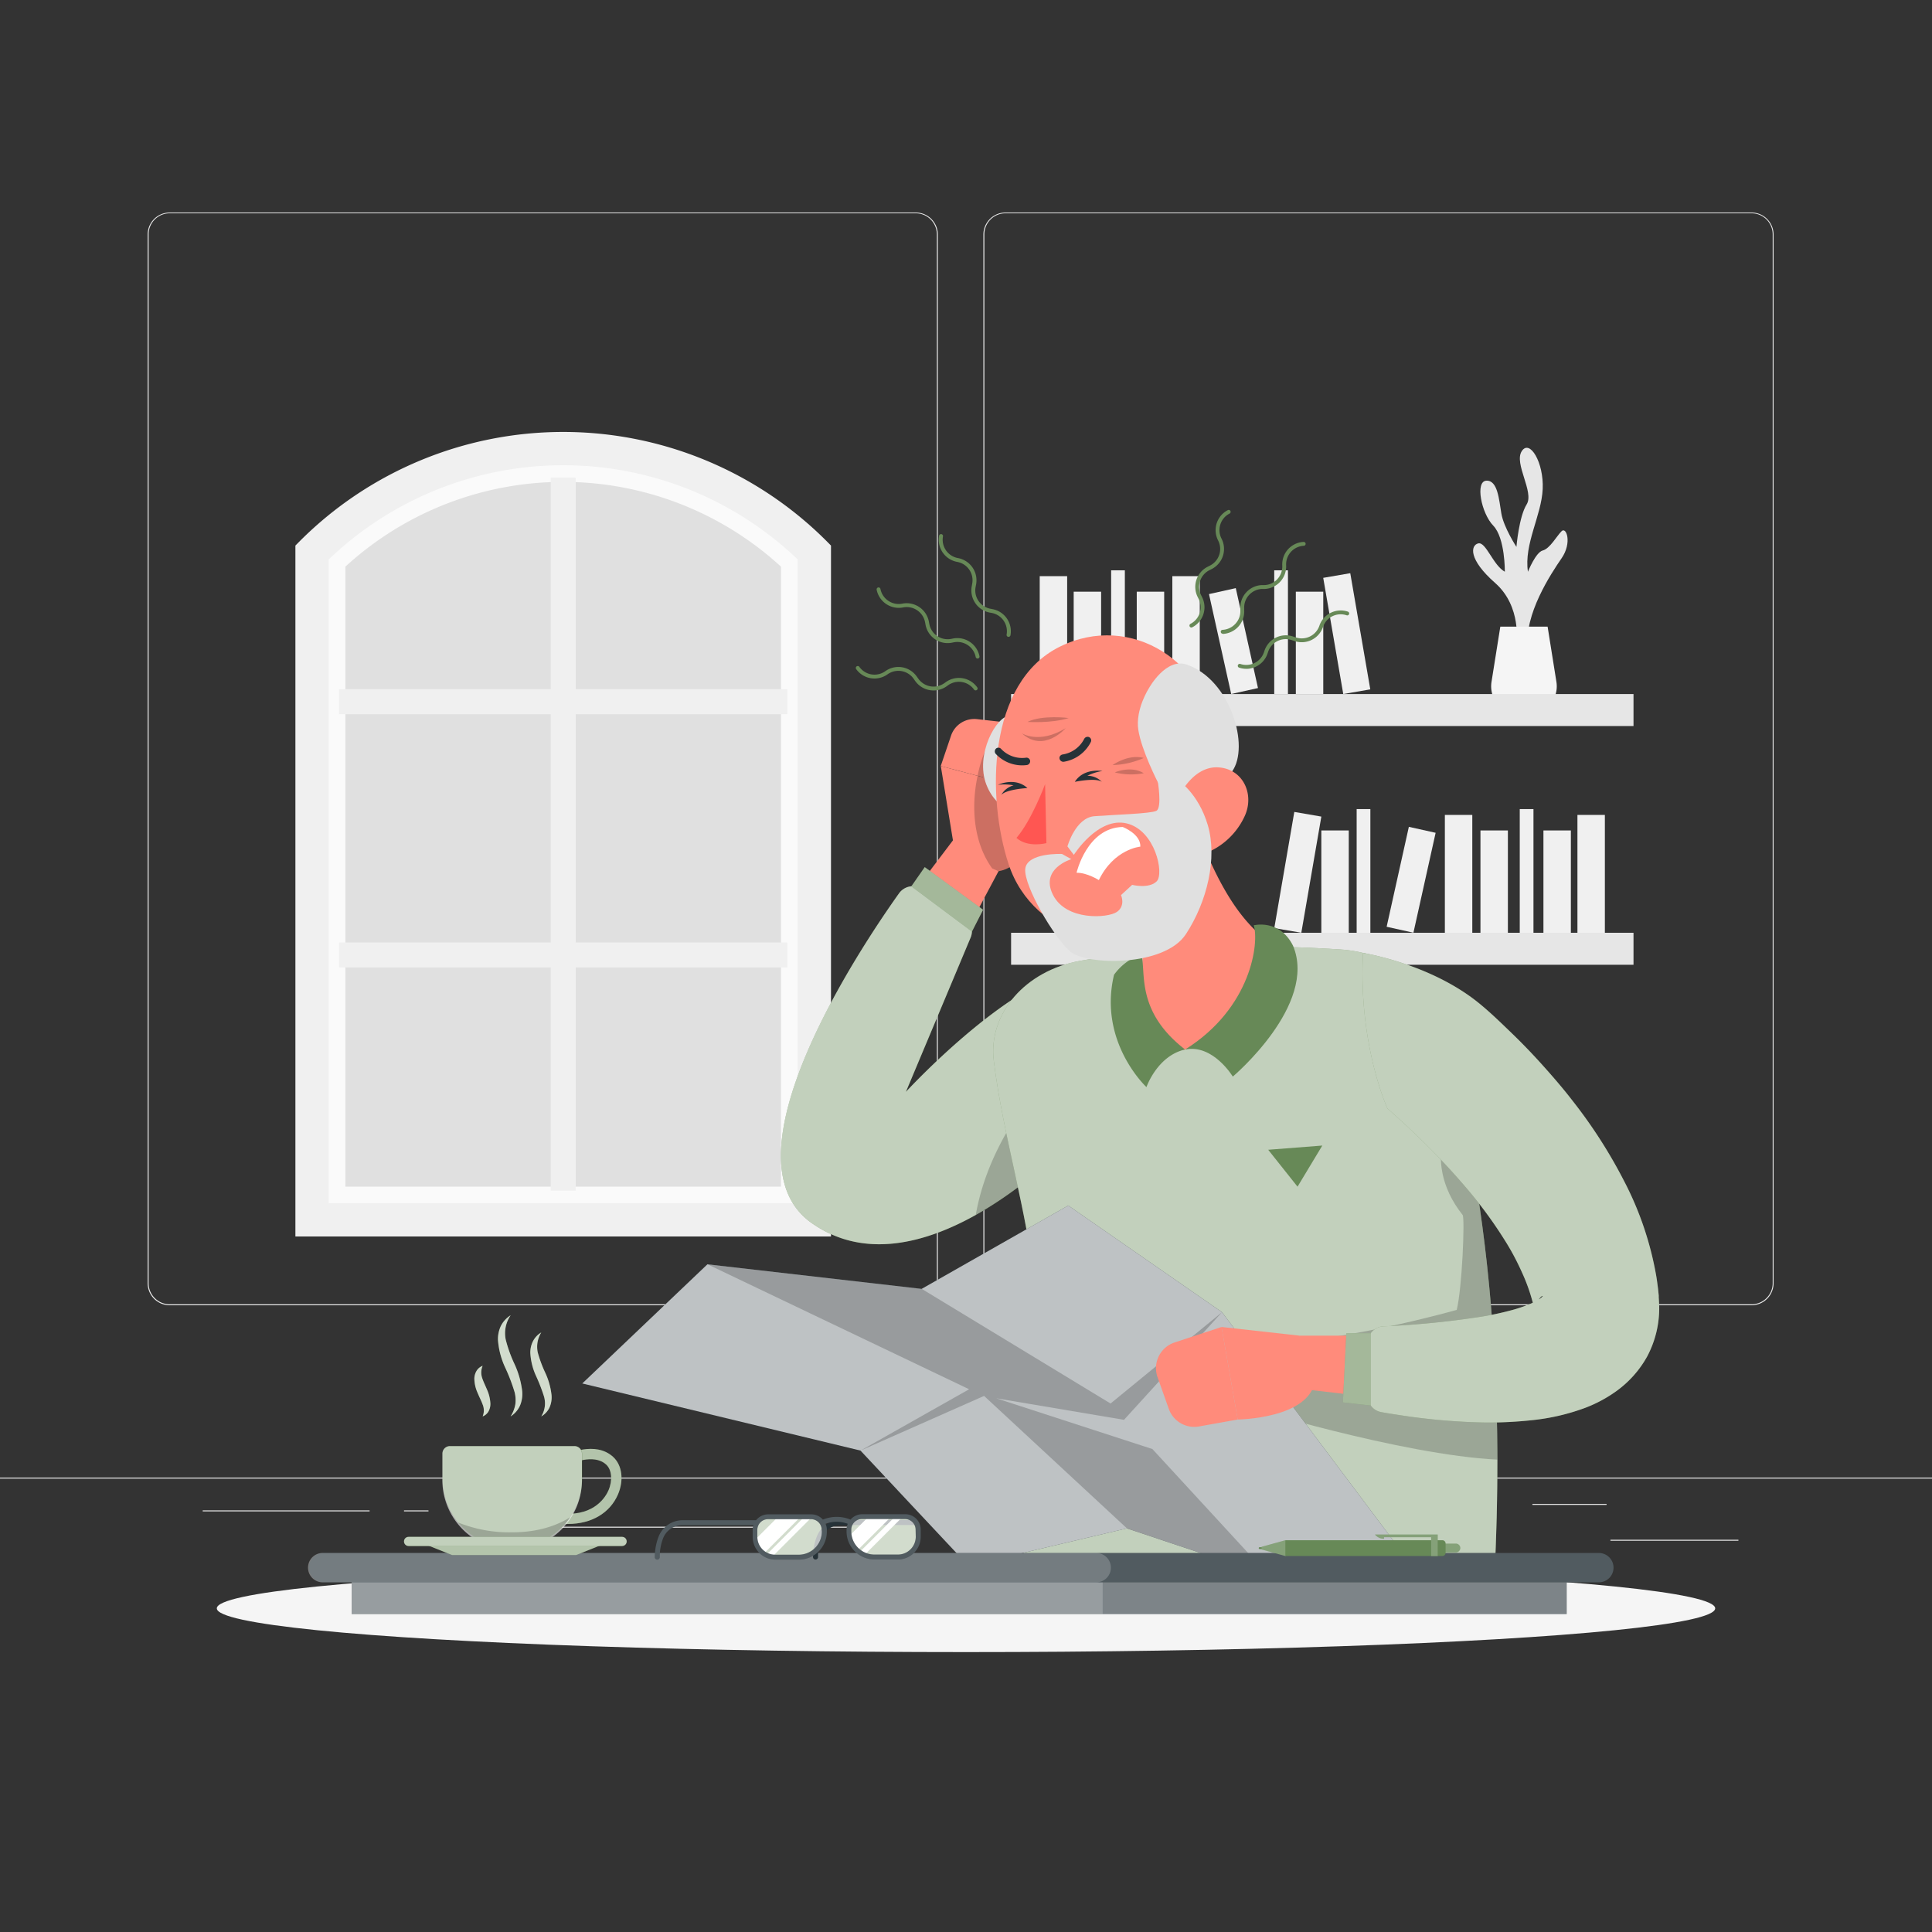 <svg xmlns="http://www.w3.org/2000/svg" viewBox="0 0 500 500"><rect x="0" y="0" width="500" height="500" fill="#333333" stroke="none"/><g id="freepik--background-complete--inject-222"><rect y="382.4" width="500" height="0.25" style="fill:#ebebeb"></rect><rect x="416.78" y="398.49" width="33.12" height="0.25" style="fill:#ebebeb"></rect><rect x="322.53" y="401.21" width="8.69" height="0.25" style="fill:#ebebeb"></rect><rect x="396.59" y="389.21" width="19.19" height="0.25" style="fill:#ebebeb"></rect><rect x="52.46" y="390.89" width="43.19" height="0.25" style="fill:#ebebeb"></rect><rect x="104.56" y="390.89" width="6.33" height="0.25" style="fill:#ebebeb"></rect><rect x="131.47" y="395.11" width="93.68" height="0.25" style="fill:#ebebeb"></rect><path d="M237,337.8H43.91a5.71,5.71,0,0,1-5.7-5.71V60.66A5.71,5.71,0,0,1,43.91,55H237a5.71,5.71,0,0,1,5.71,5.71V332.09A5.71,5.71,0,0,1,237,337.8ZM43.91,55.2a5.46,5.46,0,0,0-5.45,5.46V332.09a5.46,5.46,0,0,0,5.45,5.46H237a5.47,5.47,0,0,0,5.46-5.46V60.66A5.47,5.47,0,0,0,237,55.2Z" style="fill:#ebebeb"></path><path d="M453.31,337.8H260.21a5.72,5.72,0,0,1-5.71-5.71V60.66A5.72,5.72,0,0,1,260.21,55h193.1A5.71,5.71,0,0,1,459,60.66V332.09A5.71,5.71,0,0,1,453.31,337.8ZM260.21,55.2a5.47,5.47,0,0,0-5.46,5.46V332.09a5.47,5.47,0,0,0,5.46,5.46h193.1a5.47,5.47,0,0,0,5.46-5.46V60.66a5.47,5.47,0,0,0-5.46-5.46Z" style="fill:#ebebeb"></path><polygon points="80.76 142.95 126.92 116.09 162.49 116.09 209.42 141.68 209.42 315.73 80.76 315.73 80.76 142.95" style="fill:#e0e0e0"></polygon><path d="M210.75,315.73h-130V143l1.33-1.27a91.4,91.4,0,0,1,63.66-25.59h0a91.46,91.46,0,0,1,63.67,25.58l1.33,1.28ZM89.38,307.11H202.12V146.65a83.39,83.39,0,0,0-112.74,0Z" style="fill:#fafafa"></path><polygon points="142.52 308.15 148.99 308.15 148.99 250.38 203.76 250.38 203.76 243.91 148.99 243.91 148.99 184.83 203.76 184.83 203.76 178.37 148.99 178.37 148.99 123.6 142.52 123.6 142.52 178.37 87.75 178.37 87.75 184.83 142.52 184.83 142.52 243.91 87.75 243.91 87.75 250.38 142.52 250.38 142.52 308.15" style="fill:#f0f0f0"></polygon><path d="M215.06,320H76.45V141.19l1.26-1.27a96.36,96.36,0,0,1,136.09,0l1.26,1.27Zm-130-8.62H206.44V144.78a87.72,87.72,0,0,0-121.37,0Z" style="fill:#f0f0f0"></path><path d="M392.44,166.52s1.45-9.54-5.51-15.66-6.35-9.75-4.36-10.23,3.83,5.65,6.88,7.33c0,0,.1-8.72-3-11.93s-4.73-11.49-1.78-11.63,3.27,4.91,3.88,8.5,3.9,8.63,3.9,8.63.65-7.8,2.65-11-3.34-10.55-1.28-13.76,5.74,2.9,5.43,9.79-4.89,14.22-3.82,21.41c0,0,2-5.05,3.84-5.51s3.65-3.8,4.88-5,2.75,3,0,7-9.79,14.62-8.72,23.21Z" style="fill:#e6e6e6"></path><path d="M388.28,162.18,386,176.48a7.28,7.28,0,0,0,7.18,8.42h2.44a7.28,7.28,0,0,0,7.18-8.42l-2.28-14.3Z" style="fill:#f5f5f5"></path><rect x="261.67" y="179.62" width="161.08" height="8.28" style="fill:#e6e6e6"></rect><rect x="269.08" y="149.11" width="7.1" height="30.51" style="fill:#f0f0f0"></rect><rect x="303.4" y="149.11" width="7.1" height="30.51" style="fill:#f0f0f0"></rect><rect x="344.99" y="148.73" width="7.1" height="30.51" transform="translate(-22.79 61.58) rotate(-9.78)" style="fill:#f0f0f0"></rect><rect x="277.87" y="153.13" width="7.1" height="26.49" style="fill:#f0f0f0"></rect><rect x="294.19" y="153.13" width="7.1" height="26.49" style="fill:#f0f0f0"></rect><rect x="335.36" y="153.13" width="7.1" height="26.49" style="fill:#f0f0f0"></rect><rect x="315.67" y="152.68" width="7.1" height="26.49" transform="translate(-28.39 73.19) rotate(-12.53)" style="fill:#f0f0f0"></rect><rect x="287.56" y="147.6" width="3.55" height="32.02" style="fill:#f0f0f0"></rect><rect x="329.77" y="147.6" width="3.55" height="32.02" style="fill:#f0f0f0"></rect><rect x="261.67" y="241.41" width="161.08" height="8.28" transform="translate(684.42 491.09) rotate(180)" style="fill:#e6e6e6"></rect><rect x="408.24" y="210.9" width="7.1" height="30.51" transform="translate(823.58 452.31) rotate(180)" style="fill:#f0f0f0"></rect><rect x="373.92" y="210.9" width="7.1" height="30.51" transform="translate(754.95 452.31) rotate(180)" style="fill:#f0f0f0"></rect><rect x="332.33" y="210.52" width="7.1" height="30.51" transform="translate(628.52 505.31) rotate(-170.22)" style="fill:#f0f0f0"></rect><rect x="399.45" y="214.92" width="7.1" height="26.49" transform="translate(805.99 456.33) rotate(180)" style="fill:#f0f0f0"></rect><rect x="383.13" y="214.92" width="7.1" height="26.49" transform="translate(773.37 456.33) rotate(180)" style="fill:#f0f0f0"></rect><rect x="341.96" y="214.92" width="7.1" height="26.49" transform="translate(691.02 456.33) rotate(180)" style="fill:#f0f0f0"></rect><rect x="361.65" y="214.47" width="7.1" height="26.49" transform="translate(672.3 529.21) rotate(-167.47)" style="fill:#f0f0f0"></rect><rect x="393.31" y="209.38" width="3.55" height="32.02" transform="translate(790.17 450.79) rotate(180)" style="fill:#f0f0f0"></rect><rect x="351.1" y="209.38" width="3.55" height="32.02" transform="translate(705.75 450.79) rotate(180)" style="fill:#f0f0f0"></rect><rect x="277.12" y="217.26" width="34.58" height="23.87" transform="translate(588.82 458.4) rotate(180)" style="fill:#f5f5f5"></rect></g><g id="freepik--Shadow--inject-222"><ellipse id="freepik--path--inject-222" cx="250" cy="416.24" rx="193.89" ry="11.32" style="fill:#f5f5f5"></ellipse></g><g id="freepik--Lines--inject-222"><path d="M261,164.81h-.09a.5.5,0,0,1-.4-.58,4.82,4.82,0,0,0-3.89-5.61l-.45-.08a5.84,5.84,0,0,1-4.69-6.77l.13-.74a4.82,4.82,0,0,0-3.88-5.61,5.83,5.83,0,0,1-4.69-6.78.5.5,0,0,1,1,.18,4.82,4.82,0,0,0,3.89,5.61,5.84,5.84,0,0,1,4.69,6.77l-.14.74a4.82,4.82,0,0,0,3.89,5.61l.45.09a5.81,5.81,0,0,1,4.69,6.77A.49.49,0,0,1,261,164.81Z" style="fill:#678957"></path><path d="M253,170.43a.49.49,0,0,1-.49-.4,4.83,4.83,0,0,0-5.67-3.8l-.45.09a5.82,5.82,0,0,1-6.85-4.58l-.14-.74a4.84,4.84,0,0,0-5.67-3.8,5.83,5.83,0,0,1-6.85-4.58.51.51,0,0,1,.4-.59.5.5,0,0,1,.58.4,4.82,4.82,0,0,0,5.67,3.79,5.85,5.85,0,0,1,6.85,4.59l.14.73a4.82,4.82,0,0,0,5.67,3.8l.45-.09a5.84,5.84,0,0,1,6.85,4.59.49.49,0,0,1-.39.58Z" style="fill:#678957"></path><path d="M241.61,178.69a5.83,5.83,0,0,1-4.75-2.44l-.43-.61a4.82,4.82,0,0,0-6.73-1.13,5.81,5.81,0,0,1-8.13-1.36.5.5,0,0,1,.12-.69.51.51,0,0,1,.7.11,4.82,4.82,0,0,0,6.73,1.13,5.8,5.8,0,0,1,8.12,1.36l.44.61a4.83,4.83,0,0,0,6.73,1.12l.37-.26a5.83,5.83,0,0,1,8.13,1.36.49.49,0,0,1-.12.69.51.51,0,0,1-.7-.11,4.82,4.82,0,0,0-6.72-1.13l-.38.27A5.8,5.8,0,0,1,241.61,178.69Z" style="fill:#678957"></path><path d="M322.53,173.09a5.72,5.72,0,0,1-1.86-.31.5.5,0,0,1-.31-.63.5.5,0,0,1,.63-.32,4.83,4.83,0,0,0,6.11-3l.15-.44a5.82,5.82,0,0,1,7.37-3.67l.72.24a4.83,4.83,0,0,0,6.11-3,5.72,5.72,0,0,1,2.93-3.36,5.83,5.83,0,0,1,4.45-.31.5.5,0,0,1,.31.64.5.5,0,0,1-.63.31,4.81,4.81,0,0,0-6.11,3,5.85,5.85,0,0,1-2.93,3.36,5.79,5.79,0,0,1-4.45.3l-.71-.24a4.82,4.82,0,0,0-6.11,3l-.15.44a5.83,5.83,0,0,1-5.52,4Z" style="fill:#678957"></path><path d="M316.42,164a.5.5,0,0,1-.49-.48.49.49,0,0,1,.47-.52,4.82,4.82,0,0,0,3.34-1.59A4.76,4.76,0,0,0,321,158l0-.47a5.83,5.83,0,0,1,5.52-6.11l.75,0a4.75,4.75,0,0,0,3.34-1.58,4.84,4.84,0,0,0,1.24-3.48,5.81,5.81,0,0,1,5.52-6.11.5.5,0,1,1,.05,1,4.82,4.82,0,0,0-4.57,5.06,5.83,5.83,0,0,1-5.53,6.11l-.75,0a4.83,4.83,0,0,0-3.33,1.58,4.77,4.77,0,0,0-1.24,3.48l0,.46a5.83,5.83,0,0,1-5.52,6.12Z" style="fill:#678957"></path><path d="M308.33,162.4a.5.5,0,0,1-.44-.27.51.51,0,0,1,.21-.68,4.83,4.83,0,0,0,2.09-6.49l-.21-.42a5.83,5.83,0,0,1,2.51-7.84l.67-.34a4.82,4.82,0,0,0,2.08-6.5,5.83,5.83,0,0,1,2.52-7.84.5.5,0,0,1,.67.21.51.51,0,0,1-.21.68,4.75,4.75,0,0,0-2.39,2.81,4.8,4.8,0,0,0,.3,3.68,5.83,5.83,0,0,1-2.51,7.85l-.67.34a4.83,4.83,0,0,0-2.08,6.5l.21.41a5.83,5.83,0,0,1-2.52,7.84A.46.46,0,0,1,308.33,162.4Z" style="fill:#678957"></path></g><g id="freepik--Character--inject-222"><polygon points="247.79 215.94 229.82 239.68 245.38 249.96 258.41 225.48 247.79 215.94" style="fill:#ff8b7b"></polygon><path d="M278.16,251c-18.7,4.26-43.72,31.6-43.72,31.6l16.76-39.94a4.42,4.42,0,0,0-1.65-5.42l-10.82-7.15a4.45,4.45,0,0,0-6.06,1.12c-10.14,14.24-46.33,68.42-22.69,85.25,27.31,19.43,64.19-18.38,64.19-18.38Z" style="fill:#678957"></path><path d="M278.16,251l-2,23.27-2,23.8a106.52,106.52,0,0,1-21.67,16.38c-12.66,7.08-28.79,11.78-42.52,2-23.64-16.83,12.55-71,22.69-85.25a4.43,4.43,0,0,1,6.05-1.12l10.83,7.15a4.42,4.42,0,0,1,1.65,5.42l-16.75,39.92C235.22,281.77,259.76,255.2,278.16,251Z" style="fill:#fff;opacity:0.6"></path><path d="M276.19,274.28l-2,23.8a106.52,106.52,0,0,1-21.67,16.38C256,294.39,270.31,278.25,276.19,274.28Z" style="isolation:isolate;opacity:0.2"></path><polygon points="235.85 229.39 239.32 224.41 254.42 235.45 251.54 241.1 235.85 229.39" style="fill:#678957"></polygon><polygon points="235.85 229.39 239.32 224.41 254.42 235.45 251.54 241.1 235.85 229.39" style="fill:#fff;opacity:0.4"></polygon><path d="M267.7,332.27c-13.88,30.17-7.47,62.12.16,76.16H386.73c3.87-74.2-7.46-120.74-14.08-144.34-2.86-10.19-13.31-17.56-25.8-18.38-23.43-1.52-46-.84-67.21,2.93-14.32,2.54-23.95,13.72-22.45,25.89C259.58,294,266,314.1,267.7,332.27Z" style="fill:#678957"></path><path d="M267.69,332.27c-13.87,30.17-7.46,62.11.18,76.16H386.74c.56-10.81.8-21,.79-30.68-.08-37.59-4.13-66.5-8.49-87.58-2.2-10.65-4.49-19.31-6.4-26.07-2.85-10.2-13.29-17.57-25.78-18.39-23.44-1.53-46-.84-67.22,2.93-14.33,2.53-23.94,13.72-22.45,25.89C259.58,294,266,314.1,267.69,332.27Z" style="fill:#fff;opacity:0.6"></path><path d="M387.53,377.75c-25-1.23-66.28-14-66.28-14S309,348,328.5,347.61,377,339,377,339c1.4-5.68,2.14-23.79,1.53-24.56C366.78,299.62,377,286,377,286s.76,1.52,2.06,4.17C383.4,311.25,387.45,340.16,387.53,377.75Z" style="isolation:isolate;opacity:0.2"></path><polygon points="328.21 297.56 335.8 307.11 342.21 296.47 328.21 297.56" style="fill:#678957"></polygon><path d="M258.41,225.48l-1.64-.73-9.66-4.27-3.63-22.22,9.53,2.52,14,3.7S269.88,223.28,258.41,225.48Z" style="fill:#ff8b7b"></path><path d="M268.47,194.47l-1.48,10-14-3.7-9.53-2.52,2.67-7.87a6.36,6.36,0,0,1,6.71-4.27l6.34.71,3.68.41A6.35,6.35,0,0,1,268.47,194.47Z" style="fill:#ff8b7b"></path><path d="M268.47,194.47l-1.48,10s2.89,18.8-8.58,21l-1.64-.73c-4.89-6.82-5.48-15.95-3.76-24a34,34,0,0,1,6.19-13.95l3.68.41A6.35,6.35,0,0,1,268.47,194.47Z" style="isolation:isolate;opacity:0.2"></path><path d="M307.72,209.06c5.09,14.14,11.69,30.4,23.76,36.45a31.53,31.53,0,0,1-23.39,25.77c-15.41,4.17-15.68-8.79-14.52-15.94,5-8.85.06-16.44-2.88-22Z" style="fill:#ff8b7b"></path><path d="M304.94,217.1c-.29-.9-.64-1.8-1-2.67l-13.26,19c1.76,3.3,4.24,7.36,4.88,12C302.61,238.08,307.84,225.72,304.94,217.1Z" style="opacity:0.2"></path><path d="M324.46,239.47c1.43,4.37-.51,21.36-17.76,32.15,7.23-1.49,12.35,7,12.35,7s22-18.56,15.58-33.88C331.1,237.72,324.46,239.47,324.46,239.47Z" style="fill:#678957"></path><path d="M295.34,247c1.4,4.27-1.69,14.55,11.36,24.61-7.2,1.62-10,9.73-10,9.73s-12.54-11.62-8.39-29.07A14.69,14.69,0,0,1,295.34,247Z" style="fill:#678957"></path><path d="M261.45,185.18c-3.64,0-9.16,10.23-6.18,17.88s10.31,8.6,12.78,5.53S268.93,185.08,261.45,185.18Z" style="fill:#e0e0e0"></path><path d="M313.82,191.52c.44,19.85,1.71,31.45-7.44,42.35-13.77,16.38-39,9.16-45.35-10.21-5.74-17.44-5.5-47,13.23-56.29C292.7,158.19,313.38,171.66,313.82,191.52Z" style="fill:#ff8b7b"></path><path d="M287.94,198s4-2.92,8.06-1.84A21.25,21.25,0,0,1,287.94,198Z" style="opacity:0.2"></path><path d="M288.5,199.9s4.17-1.85,7.5.21A17.6,17.6,0,0,1,288.5,199.9Z" style="opacity:0.2"></path><path d="M270.47,202.94s-3.47,9.36-7.41,13.91c2.92,2.63,7.75,1.35,7.75,1.35Z" style="fill:#ff5652"></path><path d="M274.22,195.91a1,1,0,0,0,0,.48,1,1,0,0,0,1.11.75,9.51,9.51,0,0,0,7-5.16.94.94,0,0,0-.51-1.23,1,1,0,0,0-1.25.51h0a7.56,7.56,0,0,1-5.58,4A1,1,0,0,0,274.22,195.91Z" style="fill:#263238"></path><path d="M266.39,196.43a.92.92,0,0,0-.83-.34,7.46,7.46,0,0,1-6.45-2.25.94.94,0,0,0-1.33-.12,1,1,0,0,0-.13,1.33,9.36,9.36,0,0,0,8.12,2.94,1,1,0,0,0,.83-1.06A.9.9,0,0,0,266.39,196.43Z" style="fill:#263238"></path><path d="M285.3,199.54s-4.8-.9-7.14,2.8c0,0,5.44-1.15,7,0a5.19,5.19,0,0,0-3.75-1.57A12.54,12.54,0,0,1,285.3,199.54Z" style="fill:#263238"></path><path d="M258.27,203.11s4.4-2.12,7.63.84c0,0-5.56.31-6.78,1.8a5.16,5.16,0,0,1,3.2-2.5A12.69,12.69,0,0,0,258.27,203.11Z" style="fill:#263238"></path><path d="M278.61,225.87s2.68-11.66,11.94-11.85c0,0,4.69,1.78,4.57,5.09,0,0-6.8.56-10.74,8.66C284.38,227.77,281.3,225.81,278.61,225.87Z" style="fill:#fff"></path><path d="M299.69,202.53s-4.26-8.27-5.09-13.61,2.75-10.83,2.75-10.83,4.38-8,9.82-6.08c11.31,3.93,16.35,21.21,11.69,27.64S299.69,202.53,299.69,202.53Z" style="fill:#e0e0e0"></path><path d="M322.22,211a18.67,18.67,0,0,1-10.43,9.89c-6.21,2.31-9.92-3.1-8.7-9.24,1.09-5.53,5.64-13.39,12.11-13.06S324.64,205.43,322.22,211Z" style="fill:#ff8b7b"></path><path d="M299.57,201.78s1.27,7.32-.32,8.07-11.08,1-16,1.38-7,7.82-7,7.82l1.66,2.19s6.22-9.9,13.64-8.15,9.8,13,7.8,15S293,229,293,229l-2.88,2.65s1.25,2.75-1.08,4.36-13.13,2.37-16.54-4.44,4.76-9.22,4.76-9.22L274.84,221s-9.18-.4-9.51,3.95,7.4,17.67,11.64,21.3,24.38,4,29.94-4.49,8.15-19.74,5.68-28.18-7.9-11.82-7.9-11.82Z" style="fill:#e0e0e0"></path><path d="M264.45,189.77s4.48,2.9,11.34-1.32C275.79,188.45,270.12,195,264.45,189.77Z" style="opacity:0.2"></path><path d="M265.9,186.83s6.2.42,10.68-1C276.58,185.81,269.72,184.94,265.9,186.83Z" style="opacity:0.2"></path><polygon points="336.28 345.66 369.56 345.66 369.56 363.26 334.66 359.2 336.28 345.66" style="fill:#ff8b7b"></polygon><path d="M429.33,336.52l-.05-.75,0-.5-.18-1.75c-.15-1.15-.29-2.31-.49-3.44a84.43,84.43,0,0,0-8.48-24.78,128.09,128.09,0,0,0-13.19-20.47c-2.42-3.14-5-6.12-7.58-9s-5.29-5.71-8.07-8.39-5.54-5.38-8.54-7.82c-12.65-10.28-30-13-30-13-1.24,23.83,6.32,40.25,6.32,40.25,2.4,2.14,4.8,4.3,7.11,6.53a186.35,186.35,0,0,1,13.11,13.81,114,114,0,0,1,10.67,14.61,65,65,0,0,1,3.91,7.45,47.35,47.35,0,0,1,2.67,7.31q.09.29.15.57a37.56,37.56,0,0,1-5.25,1.86,77.66,77.66,0,0,1-8.89,1.87A230.72,230.72,0,0,1,358,343.26a4.31,4.31,0,0,0-4.08,4.31V361.2a4.32,4.32,0,0,0,3.56,4.26c1.4.25,2.81.48,4.22.69a163.68,163.68,0,0,0,22.71,2,107.15,107.15,0,0,0,12.19-.62,55.78,55.78,0,0,0,13.7-3.2,35.21,35.21,0,0,0,8-4.3,27.47,27.47,0,0,0,8-9A26.64,26.64,0,0,0,429.4,338Zm-31.09-.23c.51-.75,1-1,1-.88S398.87,335.89,398.24,336.29Z" style="fill:#678957"></path><path d="M429.33,336.52l-.05-.75,0-.5-.18-1.75c-.15-1.15-.29-2.31-.49-3.44a84.43,84.43,0,0,0-8.48-24.78,128.09,128.09,0,0,0-13.19-20.47c-2.42-3.14-5-6.12-7.58-9s-5.29-5.71-8.07-8.39-5.54-5.38-8.54-7.82c-12.65-10.28-30-13-30-13-1.24,23.83,6.32,40.25,6.32,40.25,2.4,2.14,4.8,4.3,7.11,6.53a186.35,186.35,0,0,1,13.11,13.81,114,114,0,0,1,10.67,14.61,65,65,0,0,1,3.91,7.45,47.35,47.35,0,0,1,2.67,7.31q.09.29.15.57a37.56,37.56,0,0,1-5.25,1.86,77.66,77.66,0,0,1-8.89,1.87A230.72,230.72,0,0,1,358,343.26a4.31,4.31,0,0,0-4.08,4.31V361.2a4.32,4.32,0,0,0,3.56,4.26c1.4.25,2.81.48,4.22.69a163.68,163.68,0,0,0,22.71,2,107.15,107.15,0,0,0,12.19-.62,55.78,55.78,0,0,0,13.7-3.2,35.21,35.21,0,0,0,8-4.3,27.47,27.47,0,0,0,8-9A26.64,26.64,0,0,0,429.4,338Zm-31.09-.23c.51-.75,1-1,1-.88S398.87,335.89,398.24,336.29Z" style="fill:#fff;opacity:0.6"></path><polygon points="354.73 345.02 348.43 345.02 347.54 362.94 354.73 363.75 354.73 345.02" style="fill:#678957"></polygon><polygon points="354.73 345.02 348.43 345.02 347.54 362.94 354.73 363.75 354.73 345.02" style="fill:#fff;opacity:0.4"></polygon><polygon points="316.25 339.59 276.46 311.99 238.52 333.56 183.08 327.2 150.69 358.04 222.69 375.41 250.62 405.22 291.65 395.54 328.5 407.87 361.13 399.43 316.25 339.59" style="fill:#263238"></polygon><polygon points="316.25 339.59 276.46 311.99 238.52 333.56 183.08 327.2 150.69 358.04 222.69 375.41 250.62 405.22 291.65 395.54 328.5 407.87 361.13 399.43 316.25 339.59" style="fill:#fff;opacity:0.7"></polygon><polygon points="328.5 407.87 291.65 395.54 254.68 361.26 222.69 375.42 250.81 359.54 183.08 327.19 238.53 333.55 287.41 363.23 316.25 339.6 290.89 367.45 257.84 361.88 298.24 375.01 328.5 407.87" style="isolation:isolate;opacity:0.2"></polygon><path d="M336.28,345.66l-20.15-2.24,4.19,23.95s18.49-.19,20-10Z" style="fill:#ff8b7b"></path><path d="M299.58,356.44l2.89,8.14a7,7,0,0,0,7.86,4.58l10-1.79-4.19-23.95-12.13,4A7,7,0,0,0,299.58,356.44Z" style="fill:#ff8b7b"></path></g><g id="freepik--Table--inject-222"><rect x="91.01" y="404.26" width="314.44" height="13.45" style="fill:#263238"></rect><rect x="91.01" y="404.26" width="314.43" height="13.45" style="fill:#fff;opacity:0.4"></rect><rect x="91.01" y="404.26" width="194.36" height="13.45" style="fill:#fff;opacity:0.2"></rect><path d="M413.79,409.5H83.73a3.79,3.79,0,0,1-3.79-3.79h0a3.79,3.79,0,0,1,3.79-3.8H413.79a3.8,3.8,0,0,1,3.79,3.8h0A3.79,3.79,0,0,1,413.79,409.5Z" style="fill:#263238"></path><path d="M417.58,405.71a3.79,3.79,0,0,1-3.79,3.79H83.73a3.8,3.8,0,1,1,0-7.59H413.79A3.8,3.8,0,0,1,417.58,405.71Z" style="fill:#fff;opacity:0.2"></path><path d="M287.5,405.71a3.79,3.79,0,0,1-3.8,3.79h-200a3.8,3.8,0,1,1,0-7.59h200A3.8,3.8,0,0,1,287.5,405.71Z" style="fill:#fff;opacity:0.2"></path></g><g id="freepik--Mug--inject-222"><path d="M147,394.4c-.42,0-.83,0-1.26,0l.17-2.66c8.11.5,10.91-4.51,11.57-6.05,1.1-2.57.86-5.31-.59-6.65-3.31-3.07-9.35-.13-9.41-.1l-1.19-2.39c.31-.15,7.75-3.8,12.42.53,2.3,2.13,2.79,6,1.23,9.66C157.86,391.58,153.07,394.4,147,394.4Z" style="fill:#678957"></path><g style="opacity:0.5"><path d="M147,394.4c-.42,0-.83,0-1.26,0l.17-2.66c8.11.5,10.91-4.51,11.57-6.05,1.1-2.57.86-5.31-.59-6.65-3.31-3.07-9.35-.13-9.41-.1l-1.19-2.39c.31-.15,7.75-3.8,12.42.53,2.3,2.13,2.79,6,1.23,9.66C157.86,391.58,153.07,394.4,147,394.4Z" style="fill:#fff"></path></g><path d="M132.54,400.68h0a18,18,0,0,1-18-18.05v-6.44a1.94,1.94,0,0,1,1.94-1.94h32.22a1.94,1.94,0,0,1,1.94,1.94v6.44A18,18,0,0,1,132.54,400.68Z" style="fill:#678957"></path><path d="M150.6,376.19v6.44a18.06,18.06,0,1,1-36.11,0v-6.44a1.92,1.92,0,0,1,1.93-1.93h32.23A1.93,1.93,0,0,1,150.6,376.19Z" style="fill:#fff;opacity:0.6"></path><path d="M147.57,392.64a18.07,18.07,0,0,1-29,1.38,35.43,35.43,0,0,0,14,2.54C139.88,396.56,144.75,394.45,147.57,392.64Z" style="isolation:isolate;opacity:0.2"></path><path d="M124.91,353.47a4.37,4.37,0,0,0-.14,3.1c.29.92.77,1.88,1.22,2.95a10.05,10.05,0,0,1,.92,3.67,4,4,0,0,1-.48,2.07,2.94,2.94,0,0,1-1.52,1.3,4,4,0,0,0,0-3.07c-.33-.93-.85-1.89-1.3-3a9.31,9.31,0,0,1-.85-3.74,4.09,4.09,0,0,1,.59-2A3.17,3.17,0,0,1,124.91,353.47Z" style="fill:#678957"></path><path d="M132.16,340.39a8.2,8.2,0,0,0-1.28,6.29,34.66,34.66,0,0,0,2.26,6.3,23.41,23.41,0,0,1,2,7,7.77,7.77,0,0,1-.57,3.8,6.36,6.36,0,0,1-2.43,2.78,8.36,8.36,0,0,0,1.23-3.14,8.23,8.23,0,0,0-.2-3.16,47,47,0,0,0-2.41-6.3,20.46,20.46,0,0,1-1.88-7.09,7.91,7.91,0,0,1,.77-3.77A7,7,0,0,1,132.16,340.39Z" style="fill:#678957"></path><path d="M140.08,344.84a7,7,0,0,0-.9,5.21,32,32,0,0,0,1.91,5.16,18.53,18.53,0,0,1,1.65,5.86,6.52,6.52,0,0,1-.54,3.22,5.19,5.19,0,0,1-2.12,2.27,6.36,6.36,0,0,0,.69-5.2,44.9,44.9,0,0,0-2-5.17,16.51,16.51,0,0,1-1.52-5.95,6.39,6.39,0,0,1,.71-3.18A5.57,5.57,0,0,1,140.08,344.84Z" style="fill:#678957"></path><g style="opacity:0.7"><path d="M124.91,353.47a4.37,4.37,0,0,0-.14,3.1c.29.92.77,1.88,1.22,2.95a10.05,10.05,0,0,1,.92,3.67,4,4,0,0,1-.48,2.07,2.94,2.94,0,0,1-1.52,1.3,4,4,0,0,0,0-3.07c-.33-.93-.85-1.89-1.3-3a9.31,9.31,0,0,1-.85-3.74,4.09,4.09,0,0,1,.59-2A3.17,3.17,0,0,1,124.91,353.47Z" style="fill:#fff"></path><path d="M132.16,340.39a8.2,8.2,0,0,0-1.28,6.29,34.66,34.66,0,0,0,2.26,6.3,23.41,23.41,0,0,1,2,7,7.77,7.77,0,0,1-.57,3.8,6.36,6.36,0,0,1-2.43,2.78,8.36,8.36,0,0,0,1.23-3.14,8.23,8.23,0,0,0-.2-3.16,47,47,0,0,0-2.41-6.3,20.46,20.46,0,0,1-1.88-7.09,7.91,7.91,0,0,1,.77-3.77A7,7,0,0,1,132.16,340.39Z" style="fill:#fff"></path><path d="M140.08,344.84a7,7,0,0,0-.9,5.21,32,32,0,0,0,1.91,5.16,18.53,18.53,0,0,1,1.65,5.86,6.52,6.52,0,0,1-.54,3.22,5.19,5.19,0,0,1-2.12,2.27,6.36,6.36,0,0,0,.69-5.2,44.9,44.9,0,0,0-2-5.17,16.51,16.51,0,0,1-1.52-5.95,6.39,6.39,0,0,1,.71-3.18A5.57,5.57,0,0,1,140.08,344.84Z" style="fill:#fff"></path></g><polygon points="149.11 402.44 116.99 402.44 108.18 398.92 157.92 398.92 149.11 402.44" style="fill:#678957"></polygon><polygon points="149.11 402.44 116.99 402.44 108.18 398.92 157.92 398.92 149.11 402.44" style="fill:#fff;opacity:0.5"></polygon><path d="M161,400.1H105.74a1.18,1.18,0,0,1-1.18-1.18h0a1.18,1.18,0,0,1,1.18-1.18H161a1.18,1.18,0,0,1,1.18,1.18h0A1.18,1.18,0,0,1,161,400.1Z" style="fill:#678957"></path><path d="M161,400.1H105.74a1.18,1.18,0,0,1-1.18-1.18h0a1.18,1.18,0,0,1,1.18-1.18H161a1.18,1.18,0,0,1,1.18,1.18h0A1.18,1.18,0,0,1,161,400.1Z" style="fill:#fff;opacity:0.6"></path></g><g id="freepik--Glasses--inject-222"><path d="M221.23,393.16c.82-1.41,6.39-.66,10.05-.73s6.1.76,6.27,3.17.12,7-5.13,7.27-10,.63-11.69-3.29S220.61,394.23,221.23,393.16Z" style="fill:#678957"></path><path d="M197.33,392.75H211s2.28,1.14,2.34,2.59-.57,6.92-6.39,7.59-10.62-.32-11.19-4.05S196.2,393.32,197.33,392.75Z" style="fill:#678957"></path><path d="M211.05,403.6a.64.64,0,0,1-.64-.64,14.73,14.73,0,0,1,1-5.35,6.66,6.66,0,0,1,6.21-4.21h19.34a.64.64,0,0,1,0,1.27H217.58a5.39,5.39,0,0,0-5,3.4,13.56,13.56,0,0,0-.87,4.89A.64.64,0,0,1,211.05,403.6Z" style="fill:#263238"></path><path d="M206.94,402.93a20.51,20.51,0,0,1-6.91-.19,9.43,9.43,0,0,1-1.5-.51,4.12,4.12,0,0,1-.66-.34,4.07,4.07,0,0,1-2.12-3c0-.22-.06-.43-.09-.64-.36-3.31.6-5,1.68-5.5H211s2.28,1.14,2.34,2.6S212.76,402.26,206.94,402.93Z" style="fill:#fff;opacity:0.7"></path><path d="M207,392.74l-9.14,9.15a4.07,4.07,0,0,1-2.12-3c0-.22-.06-.43-.09-.64l5.5-5.5Z" style="fill:#fff"></path><path d="M210,392.74l-10,10a9.43,9.43,0,0,1-1.5-.51l9.48-9.49Z" style="fill:#fff"></path><path d="M230.71,392.44l-8.84,8.83a4.77,4.77,0,0,1-1.15-1.69,8.67,8.67,0,0,1-.66-2.34L225,392.3C226.78,392.28,228.92,392.44,230.71,392.44Z" style="fill:#fff"></path><path d="M233.61,392.54l-9.86,9.86a5.38,5.38,0,0,1-1.33-.68l9.28-9.28A18.7,18.7,0,0,1,233.61,392.54Z" style="fill:#fff"></path><path d="M232.42,402.87c-3.29.15-6.39.36-8.67-.47a5.38,5.38,0,0,1-1.33-.68,3.87,3.87,0,0,1-.55-.45,4.77,4.77,0,0,1-1.15-1.69,8.67,8.67,0,0,1-.66-2.34,5.27,5.27,0,0,1,1.17-4.09c.4-.67,1.89-.84,3.76-.85s3.93.14,5.72.14h1a18.7,18.7,0,0,1,1.91.1c2.34.29,3.82,1.21,3.95,3.06C237.74,398,237.67,402.61,232.42,402.87Z" style="fill:#fff;opacity:0.7"></path><path d="M234.23,391.88H223.12a4,4,0,0,0-3,1.39,9.47,9.47,0,0,0-7.16,0,4,4,0,0,0-3-1.36H198.81a4,4,0,0,0-3.13,1.52h-19a6.67,6.67,0,0,0-6.22,4.21,14.73,14.73,0,0,0-1,5.35.64.64,0,0,0,1.28,0,13.56,13.56,0,0,1,.87-4.89,5.39,5.39,0,0,1,5-3.4H195a4,4,0,0,0-.21,1.25v1.78a5.9,5.9,0,0,0,5.9,5.9h6.06a7.25,7.25,0,0,0,7.24-7.24v-.44a4,4,0,0,0-.33-1.59,8.11,8.11,0,0,1,5.74,0,4.2,4.2,0,0,0-.31,1.55v.44a7.25,7.25,0,0,0,7.24,7.24h6.06a5.9,5.9,0,0,0,5.9-5.9v-1.78A4,4,0,0,0,234.23,391.88Zm-21.54,4.48a6,6,0,0,1-6,6h-6.06A4.63,4.63,0,0,1,196,397.7v-1.78a2.77,2.77,0,0,1,2.77-2.76h11.11a2.77,2.77,0,0,1,2.77,2.76ZM237,397.7a4.63,4.63,0,0,1-4.63,4.62h-6.06a6,6,0,0,1-6-6v-.44a2.77,2.77,0,0,1,2.77-2.76h11.11a2.77,2.77,0,0,1,2.77,2.76Z" style="fill:#263238"></path><path d="M234.23,391.88H223.12a4,4,0,0,0-3,1.39,9.47,9.47,0,0,0-7.16,0,4,4,0,0,0-3-1.36H198.81a4,4,0,0,0-3.13,1.52h-19a6.67,6.67,0,0,0-6.22,4.21,14.73,14.73,0,0,0-1,5.35.64.64,0,0,0,1.28,0,13.56,13.56,0,0,1,.87-4.89,5.39,5.39,0,0,1,5-3.4H195a4,4,0,0,0-.21,1.25v1.78a5.9,5.9,0,0,0,5.9,5.9h6.06a7.25,7.25,0,0,0,7.24-7.24v-.44a4,4,0,0,0-.33-1.59,8.11,8.11,0,0,1,5.74,0,4.2,4.2,0,0,0-.31,1.55v.44a7.25,7.25,0,0,0,7.24,7.24h6.06a5.9,5.9,0,0,0,5.9-5.9v-1.78A4,4,0,0,0,234.23,391.88Zm-21.54,4.48a6,6,0,0,1-6,6h-6.06A4.63,4.63,0,0,1,196,397.7v-1.78a2.77,2.77,0,0,1,2.77-2.76h11.11a2.77,2.77,0,0,1,2.77,2.76ZM237,397.7a4.63,4.63,0,0,1-4.63,4.62h-6.06a6,6,0,0,1-6-6v-.44a2.77,2.77,0,0,1,2.77-2.76h11.11a2.77,2.77,0,0,1,2.77,2.76Z" style="fill:#fff;opacity:0.2"></path></g><g id="freepik--Pen--inject-222"><path d="M376.79,401.76h-3.58a1.14,1.14,0,0,1-1.13-1.14h0a1.14,1.14,0,0,1,1.13-1.13h3.58a1.14,1.14,0,0,1,1.13,1.13h0A1.14,1.14,0,0,1,376.79,401.76Z" style="fill:#678957"></path><path d="M376.79,401.76h-3.58a1.14,1.14,0,0,1-1.13-1.14h0a1.14,1.14,0,0,1,1.13-1.13h3.58a1.14,1.14,0,0,1,1.13,1.13h0A1.14,1.14,0,0,1,376.79,401.76Z" style="fill:#fff;opacity:0.2"></path><path d="M327.2,400.9H326a.25.25,0,0,1-.24-.25h0a.24.24,0,0,1,.24-.24h1.25a.25.25,0,0,1,.25.24h0A.25.25,0,0,1,327.2,400.9Z" style="fill:#678957"></path><polygon points="332.65 398.61 326.5 400.31 326.5 401 332.65 402.7 334.66 401.75 332.65 398.61" style="fill:#678957"></polygon><polygon points="332.65 398.61 326.5 400.31 326.5 401 332.65 402.7 334.66 401.75 332.65 398.61" style="fill:#fff;opacity:0.2"></polygon><path d="M332.65,398.61h40.63a.84.84,0,0,1,.84.84v2.4a.84.84,0,0,1-.84.84H332.65a0,0,0,0,1,0,0v-4.09A0,0,0,0,1,332.65,398.61Z" style="fill:#678957"></path><path d="M370.38,397.13H355.83a3,3,0,0,0,2.35,1.1v-.4h12.2v4.87h1.7v-5.57Z" style="fill:#678957"></path><path d="M370.38,397.13H355.83a3,3,0,0,0,2.35,1.1v-.4h12.2v4.87h1.7v-5.57Z" style="fill:#fff;opacity:0.2"></path></g></svg>